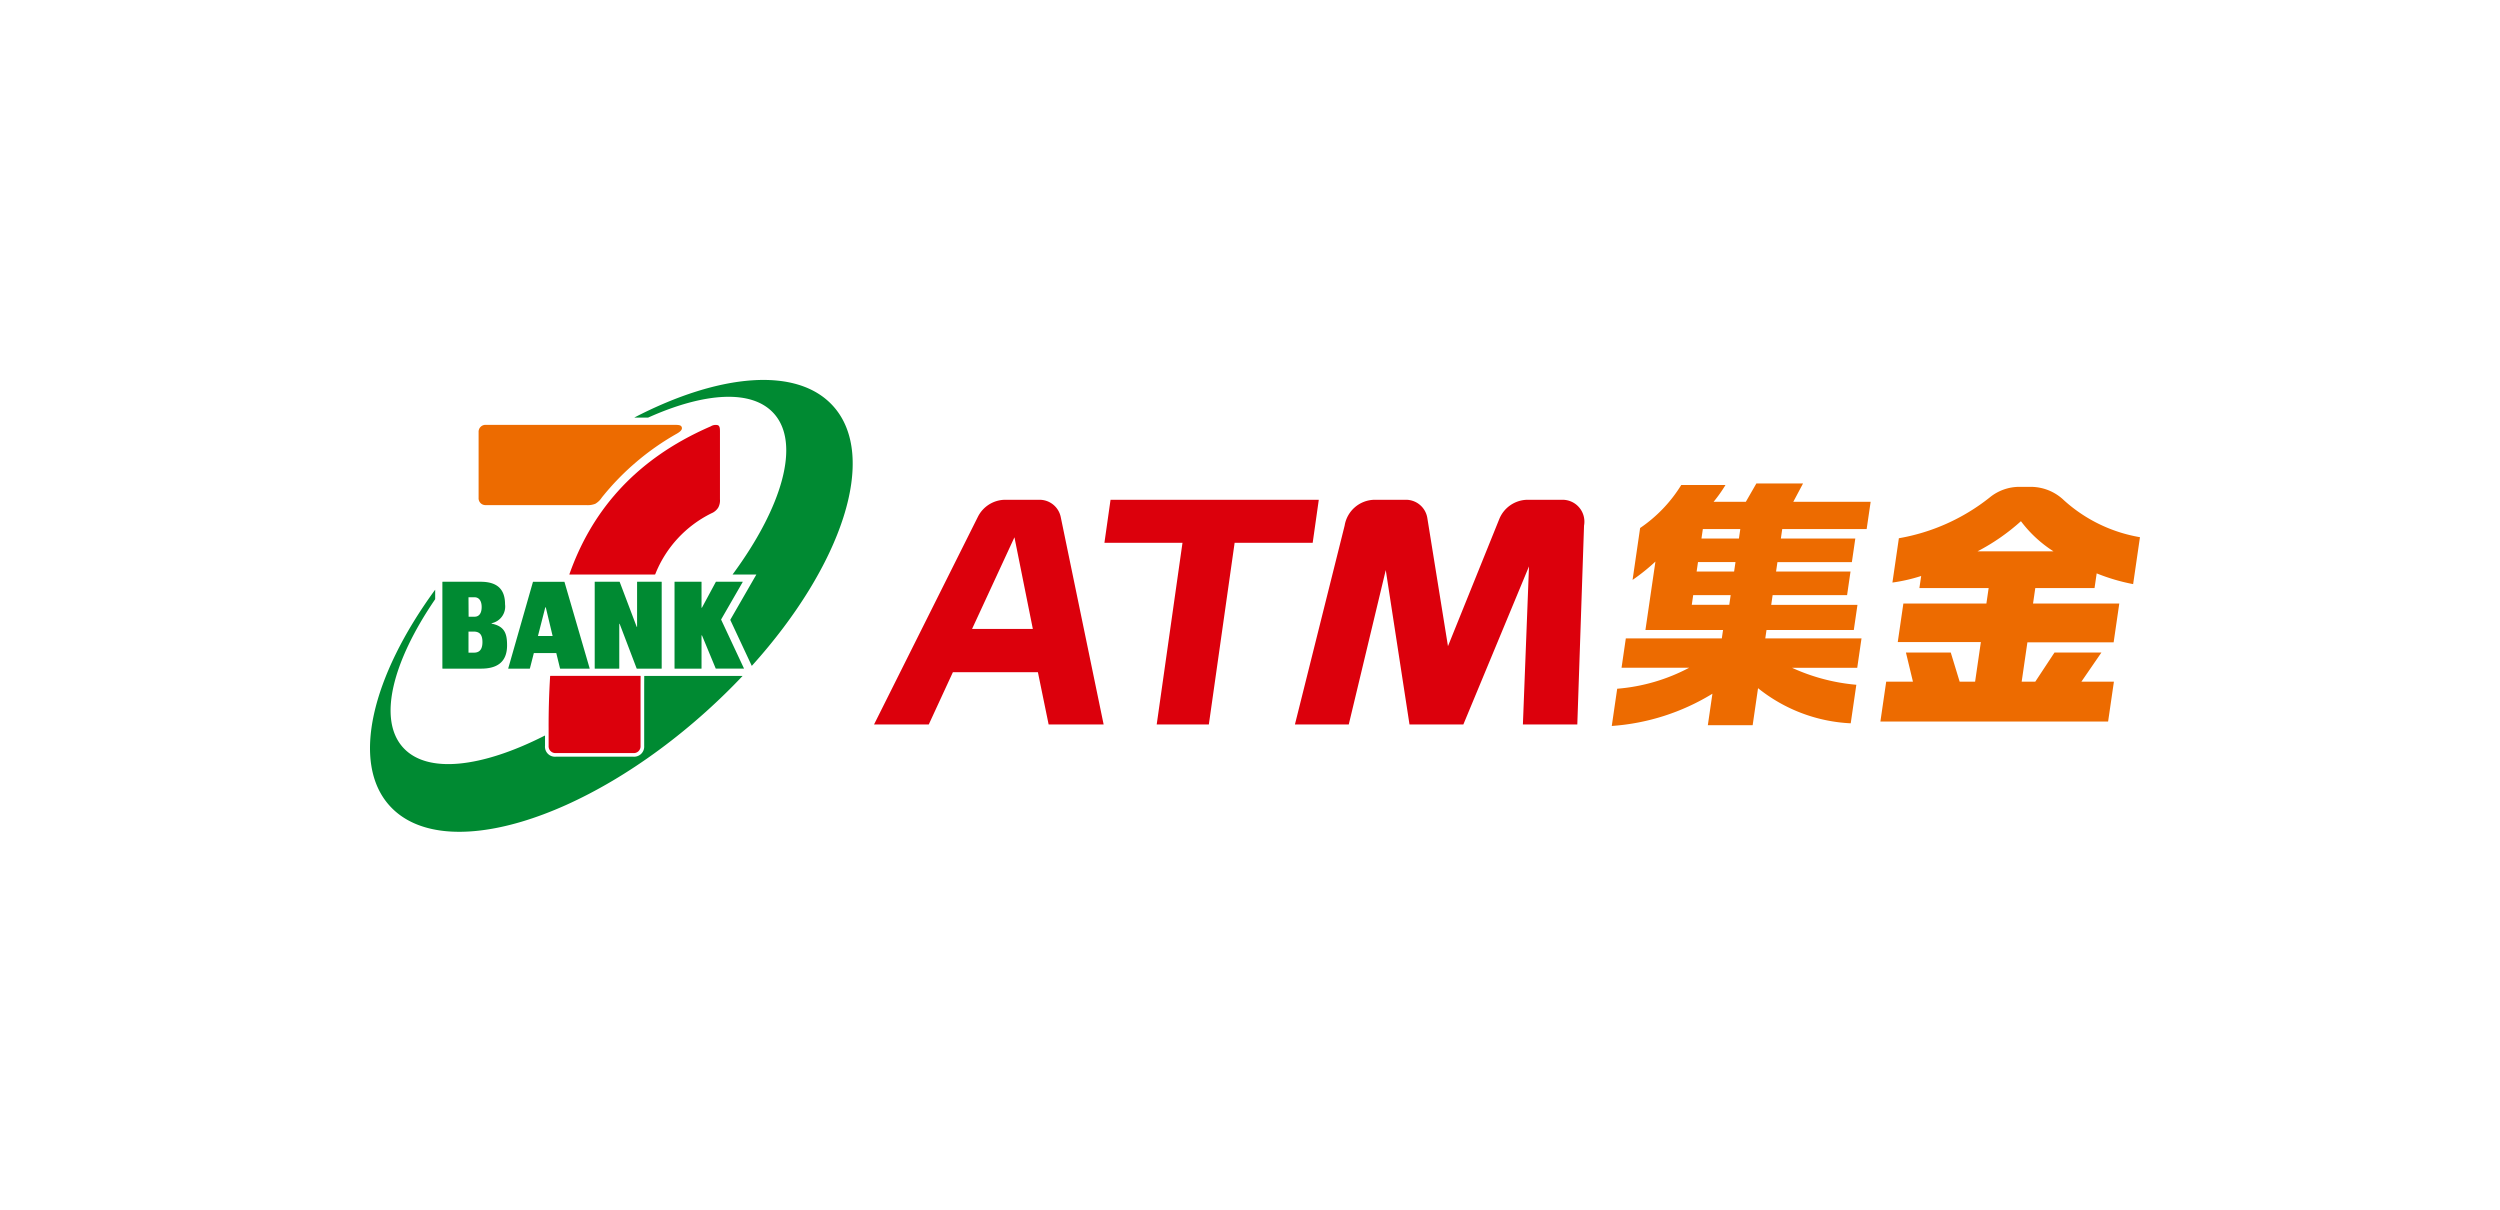 <svg xmlns="http://www.w3.org/2000/svg" width="250" height="121"><path fill="#fff" d="M0 0h250v121H0z"/><path d="M85.268 83.184H37V38h48.268v45.184Z" fill="none"/><path d="M64.837 41.749c5.6-2.51 10.349-2.846 12.55-.4 2.694 2.992.846 9.344-4.111 16.076-.015.02-.012.03.011.03h2.348l-2.592 4.5a.072.072 0 0 0 0 .069l2.127 4.547c.007.015.015.017.026 0 9.012-10 12.662-20.917 8.121-25.959-3.591-3.989-11.376-3.265-19.861 1.13-.018.01-.007.017 0 .017h1.306a.185.185 0 0 0 .075-.01Zm-.413 25.875c-.006.693-.006 1.386-.006 2.075v4.884a1.011 1.011 0 0 1-1.086 1.086h-7.745a1 1 0 0 1-1.086-1.086v-1c0-.024-.01-.03-.03-.02-6.293 3.2-11.762 3.857-14.173 1.179-2.522-2.8-1.064-8.547 3.2-14.792a.111.111 0 0 0 .02-.072v-.883c0-.011-.011-.013-.017-.005-6.324 8.655-8.429 17.261-4.547 21.573 5.243 5.823 19.426 1.6 31.676-9.427q1.914-1.725 3.61-3.522c.016-.017.009-.023-.012-.023h-9.765c-.025-.002-.039.008-.039.032Zm-7.973-9.417 2.512 8.623c.007.023 0 .035-.021.035h-2.897c-.024 0-.039-.007-.045-.032l-.372-1.525h-2.245l-.391 1.526a.036.036 0 0 1-.039.031h-2.108c-.019 0-.028-.005-.02-.033l2.466-8.629a.034.034 0 0 1 .038-.026h3.078a.042.042 0 0 1 .044.029Zm-1.189 5.394-.684-2.87h-.049l-.735 2.87Zm-6.1-1.237v-.043a1.7 1.7 0 0 0 1.343-1.89c0-1.546-.822-2.255-2.449-2.255h-3.79a.029.029 0 0 0-.028.028v8.627c0 .023.013.033.035.033H48.1c1.5 0 2.607-.562 2.607-2.33.002-1.184-.247-1.905-1.543-2.17Zm-2.313-2.638h.596c.5 0 .721.426.721.97 0 .721-.329.976-.705.976h-.6Zm.482 5.541h-.482v-2.109h.52c.667 0 .875.4.875 1.061.001 1.039-.624 1.048-.91 1.048Zm26.941-7.069a.015.015 0 0 0-.013-.022h-2.647a.036.036 0 0 0-.032.019l-1.387 2.577h-.04v-2.571a.022.022 0 0 0-.024-.025h-2.651a.023.023 0 0 0-.025.025v8.64c0 .018.011.023.025.023h2.651a.021.021 0 0 0 .024-.023v-3.3h.046l1.368 3.3a.033.033 0 0 0 .033.022h2.783c.012 0 .02-.008.013-.02l-2.287-4.889Zm-10.54-.022a.024.024 0 0 0-.024.025v4.488h-.036l-1.7-4.49a.032.032 0 0 0-.034-.023h-2.442c-.017 0-.025 0-.025.025v8.64a.022.022 0 0 0 .025.023h2.406a.024.024 0 0 0 .025-.023v-4.464h.036l1.7 4.464a.031.031 0 0 0 .034.023h2.448a.021.021 0 0 0 .024-.023v-8.64a.024.024 0 0 0-.024-.025Z" fill="#008a32"/><path d="M65.466 57.453h-8.509c-.018 0-.024-.008-.018-.027 2.067-5.85 6.147-11.33 14.139-14.793a.915.915 0 0 1 .718-.111c.183.094.2.317.2.618v6.789a1.491 1.491 0 0 1-.168.822 1.448 1.448 0 0 1-.684.578 11.513 11.513 0 0 0-5.614 6.081.062.062 0 0 1-.064.043ZM55.013 67.62a80.185 80.185 0 0 0-.151 5.252v1.712a.682.682 0 0 0 .724.724h7.745a.678.678 0 0 0 .724-.724v-4.889c0-.7 0-1.391.008-2.08 0-.021-.012-.029-.033-.029h-8.979a.033.033 0 0 0-.038.034Z" fill="#dc000c"/><path d="M58.611 50.51H48.584a.683.683 0 0 1-.724-.724V43.21a.689.689 0 0 1 .724-.724h18.833c.49 0 .689.025.761.239.083.251-.183.46-.49.639a25.962 25.962 0 0 0-7.508 6.389 1.934 1.934 0 0 1-.649.625 2.042 2.042 0 0 1-.92.132Z" fill="#ed6b00"/><path d="M100.453 49.979h3.432a2.163 2.163 0 0 1 2.19 1.73l4.288 20.736h-5.5l-1.073-5.227h-8.5l-2.412 5.227h-5.473l10.38-20.755a3.074 3.074 0 0 1 2.668-1.711Zm2.831 12.916-1.839-9.167-4.239 9.167Zm7.77-12.916h20.825l-.61 4.3h-7.806l-2.579 18.17h-5.214l2.579-18.17h-7.806Zm31.68 1.832 2.063 12.808 5.131-12.713a3.081 3.081 0 0 1 2.769-1.927h3.494a2.186 2.186 0 0 1 2.213 2.58l-.673 19.887h-5.441l.61-15.809-6.564 15.809h-5.386l-2.374-15.438-3.7 15.438h-5.384l4.972-19.887a3.074 3.074 0 0 1 2.946-2.58h3.111a2.163 2.163 0 0 1 2.213 1.832Z" fill="#dc000c"/><path d="M172.548 48.502a14.109 14.109 0 0 1-1.188 1.678h3.224l1.054-1.835h4.667l-.975 1.835h7.735l-.4 2.727h-8.442l-.137.944h7.445l-.343 2.36h-7.444l-.137.943h7.445l-.343 2.36h-7.446l-.141.97h8.625l-.366 2.517h-8.73l-.122.84h9.622l-.427 2.936h-6.528a19.5 19.5 0 0 0 6.437 1.7l-.561 3.854a16.005 16.005 0 0 1-9.268-3.513l-.538 3.7h-4.482l.458-3.146a22.236 22.236 0 0 1-10.065 3.225l.542-3.723a18.536 18.536 0 0 0 7.2-2.1h-6.764l.427-2.936h9.6l.122-.84h-7.761l1-6.842a19.968 19.968 0 0 1-2.286 1.835l.755-5.191a14.18 14.18 0 0 0 4.113-4.3Zm1.345 5.349.137-.944h-3.746l-.137.944Zm-.481 3.3.137-.943H169.8l-.137.943Zm-.485 3.33.141-.97h-3.749l-.141.97Zm33.469-10.452a15.107 15.107 0 0 0 7.6 3.69l-.683 4.693a19.547 19.547 0 0 1-3.645-1.075l-.214 1.468h-5.925l-.225 1.547h8.625l-.565 3.88h-8.624l-.573 3.933h1.363l1.918-2.91h4.692l-2 2.91h3.251l-.58 3.985H188.04l.58-3.985h2.674l-.7-2.91h4.483l.888 2.91h1.546l.576-3.959h-8.311l.561-3.854h8.303l.225-1.547h-6.925l.176-1.206a16.813 16.813 0 0 1-2.874.656l.645-4.431a20.108 20.108 0 0 0 9.062-4.06 4.686 4.686 0 0 1 3-1.079h1.142a4.79 4.79 0 0 1 3.305 1.344Zm-1.044 5.106a12.408 12.408 0 0 1-3.258-3.015 20.855 20.855 0 0 1-4.345 3.015Z" fill="#ed6b00"/></svg>